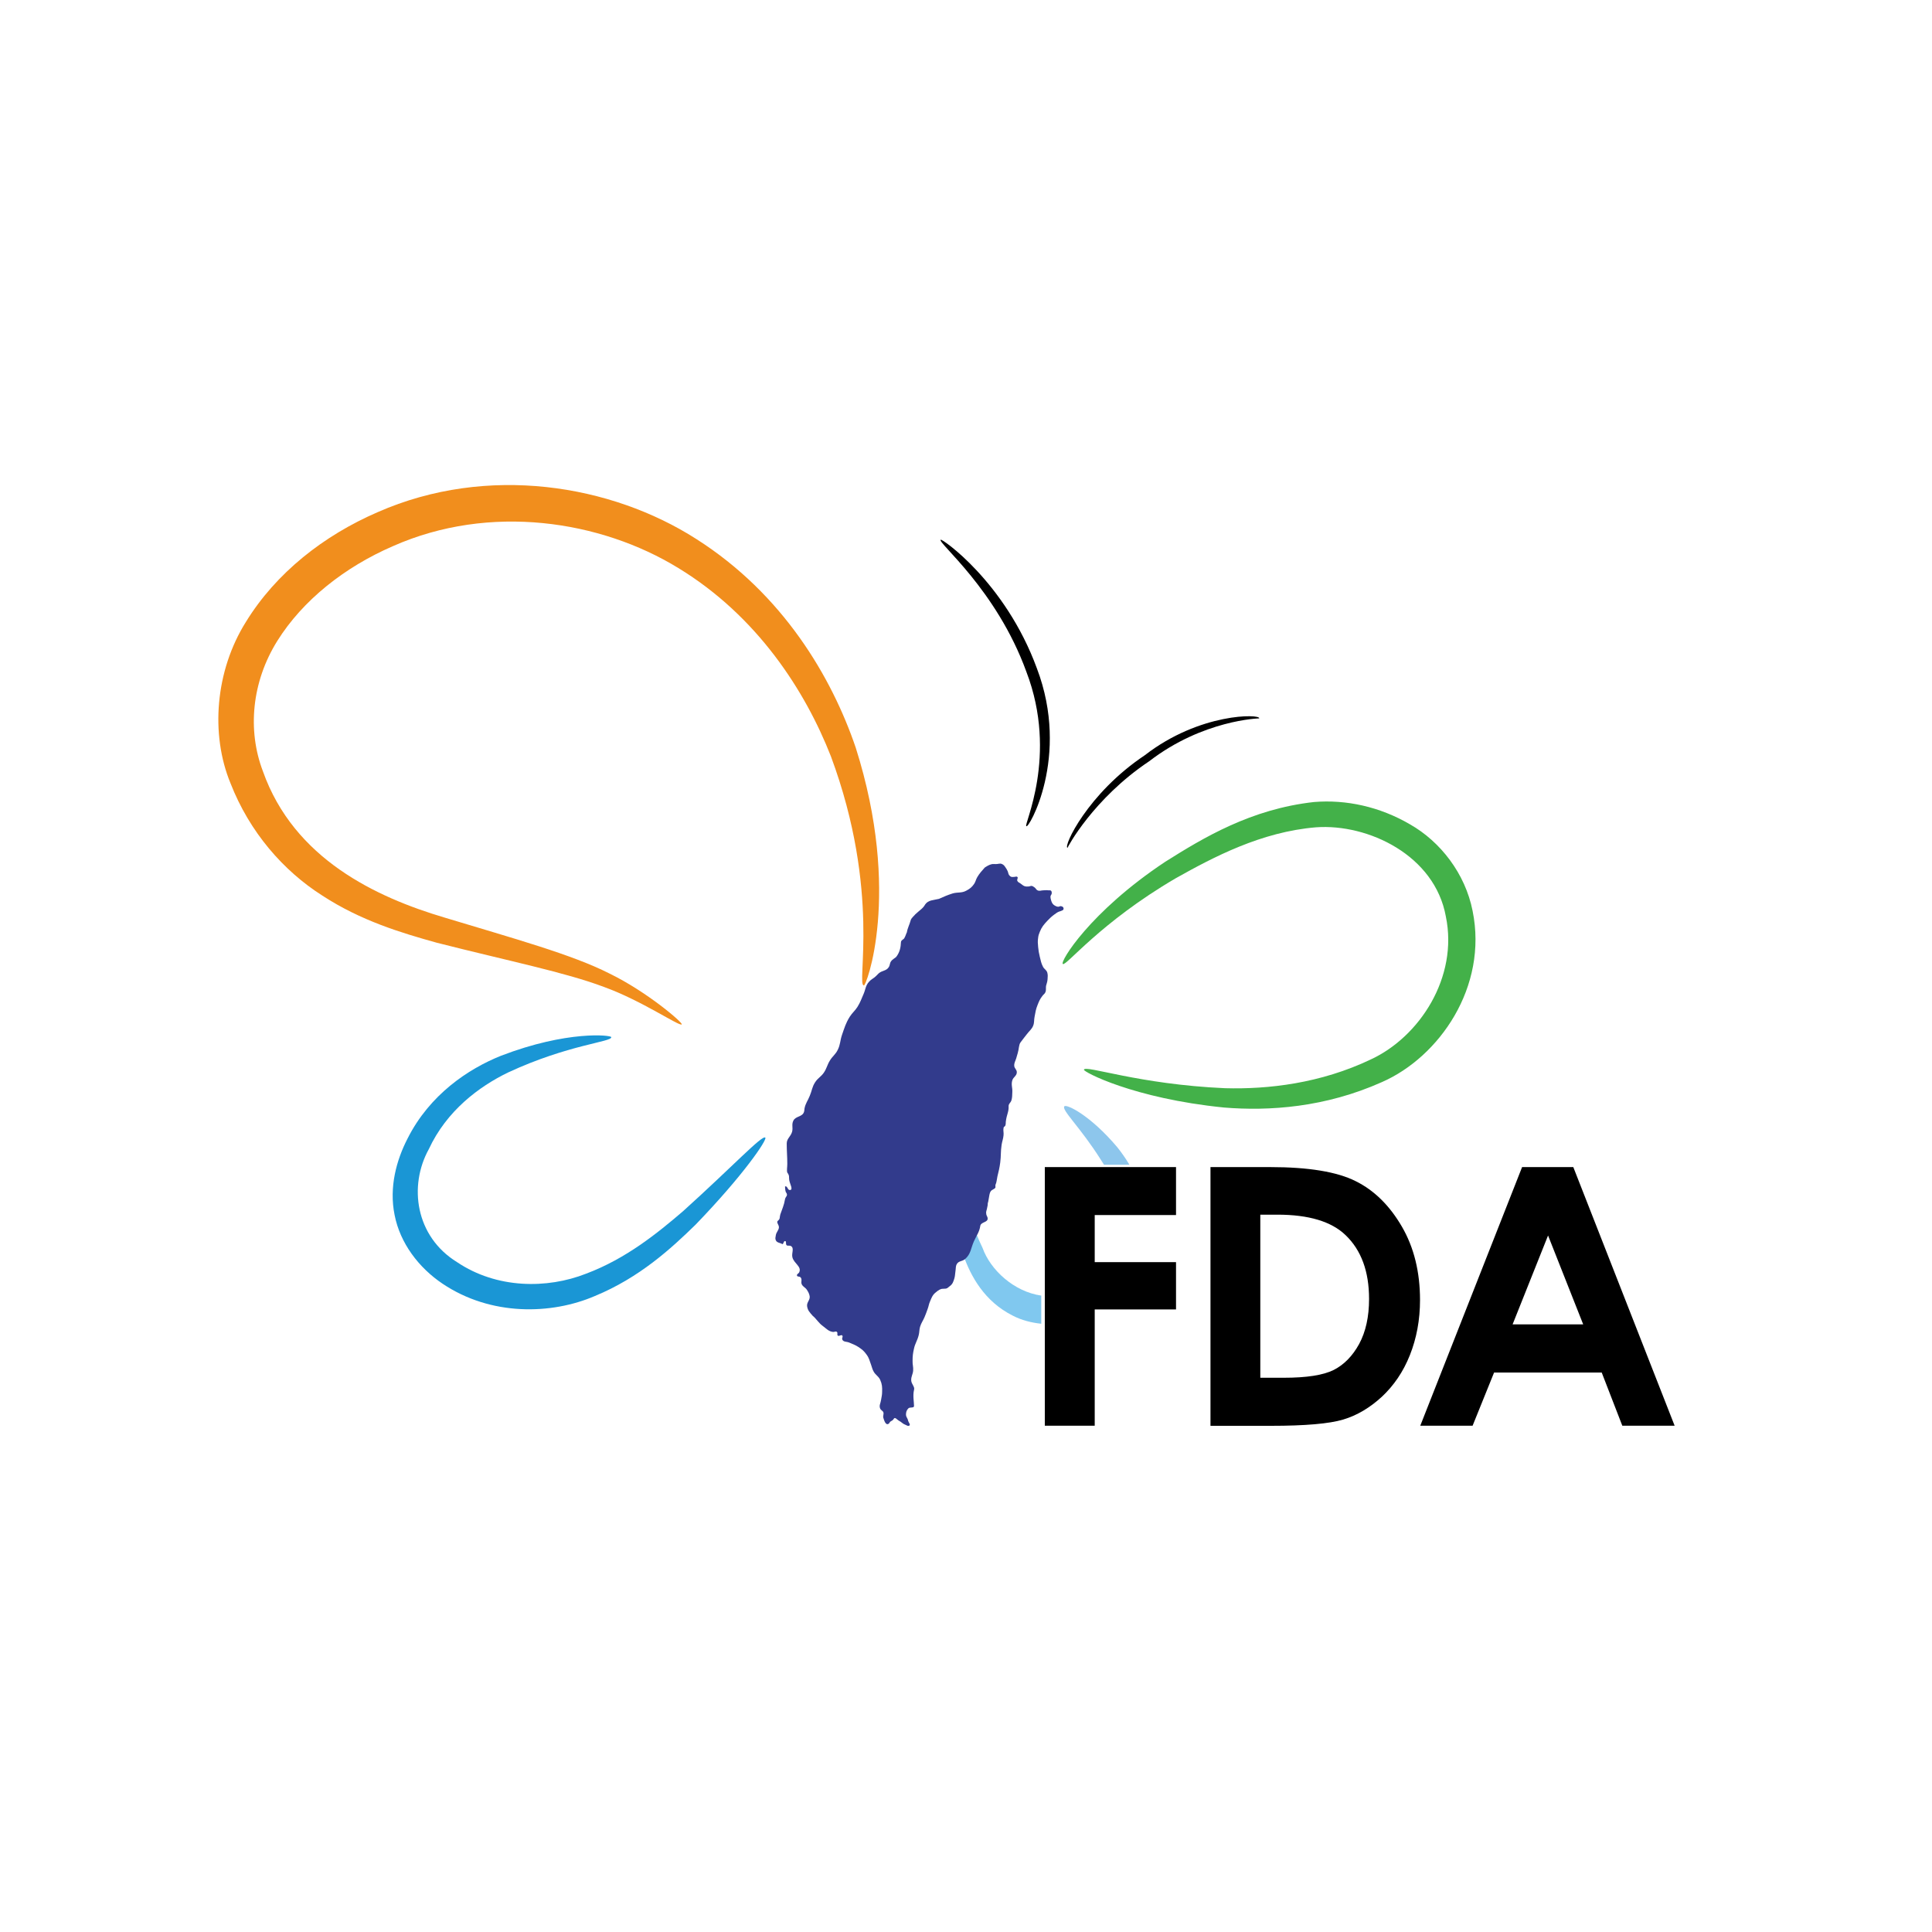 <?xml version="1.0" encoding="UTF-8"?>
<svg width="240" id="_圖層_1" data-name="圖層 1" xmlns="http://www.w3.org/2000/svg" viewBox="0 0 240 240">
  <path d="M129.32,160.94c-3.38-.5-6.28-3.18-7.26-5.91-2.02-4.2-2.32-7.41-2.93-7.32-.35,0-1.08,3.21.58,8.32.87,2.43,2.54,5.63,6.11,7.41,1.08.56,2.28.87,3.53,1v-3.51h-.02Z" style="fill: #80c8ef;"/>
  <path d="M137.14,144.69h3.16c-.48-.82-1-1.54-1.5-2.17-3.4-4.03-6.33-5.39-6.58-5.09-.39.45,1.95,2.56,4.48,6.56.15.22.3.46.45.71" style="fill: #8dc6ec;"/>
  <path d="M107.31,122.4c-.98.06,2.15-11.65-4.09-28.44-3.19-8.14-9.14-17.42-18.96-23.4-9.64-5.91-23.4-8.06-35.46-2.71-6,2.6-11.2,6.72-14.36,11.78-3.16,5.07-3.73,11.07-1.78,16.18,3.86,10.9,14.1,15.66,22.55,18.17,8.58,2.6,15.86,4.59,20.49,6.95,4.68,2.27,9.16,6.13,8.99,6.32-.22.33-4.98-2.97-9.7-4.66-4.7-1.78-11.79-3.21-20.73-5.48-4.42-1.23-9.42-2.73-14.21-5.85-4.85-3.08-9.05-7.89-11.42-13.97-2.51-6.09-1.89-13.95,1.91-20.02,3.75-6.11,9.68-10.75,16.38-13.65,13.65-6,29.03-3.42,39.58,3.34,10.77,6.85,16.81,17.14,19.8,25.91,5.76,18.15,1.23,29.89,1,29.55" style="fill: #f18e1d;"/>
  <path d="M75.93,128.84c.13.59-5.33.91-12.8,4.38-3.64,1.76-7.65,4.77-9.86,9.53-2.53,4.57-1.67,10.85,3.51,14.04,4.92,3.31,11.18,3.34,16.03,1.43,4.96-1.86,8.88-5.05,12.04-7.76,6.22-5.61,9.84-9.51,10.22-9.14.26.24-2.67,4.61-8.66,10.81-3.06,2.99-6.98,6.58-12.5,8.86-5.42,2.34-12.93,2.51-18.93-1.52-2.97-1.99-5.28-5.05-5.96-8.53-.71-3.47.24-6.85,1.6-9.49,2.75-5.48,7.56-8.67,11.59-10.29,8.25-3.18,13.73-2.58,13.73-2.32" style="fill: #1a96d5;"/>
  <path d="M132.03,119.74c-.41-.2,3.31-6.45,12.74-12.7,4.72-2.97,10.62-6.54,18.46-7.41,3.99-.33,8.17.58,11.92,2.77,3.79,2.15,6.87,6.13,7.78,10.75,1.93,9.44-4.14,18.15-11.26,21.27-7.06,3.16-14.02,3.62-19.63,3.16-11.27-1.13-17.52-4.46-17.39-4.7.15-.63,6.72,1.82,17.52,2.3,5.35.15,11.87-.59,18.13-3.58,6.04-2.8,10.87-10.2,9.31-17.74-1.37-7.62-9.66-11.55-16.12-11.09-6.82.56-12.76,3.71-17.42,6.32-9.44,5.52-13.65,10.98-14.04,10.66" style="fill: #43b149;"/>
  <path d="M112.8,176.47c.06.24.35.5.15.63-.17.09-.3-.04-.48-.11-.33-.11-.45-.32-.76-.48-.26-.13-.52-.52-.67-.28-.2.32-.32.24-.48.41-.07.09-.09.19-.2.24-.33.19-.52-.39-.63-.76-.07-.26.09-.45,0-.69-.09-.2-.3-.24-.39-.45-.17-.39.06-.67.11-1.08.06-.39.13-.61.13-1,.02-.59,0-.95-.24-1.49-.22-.48-.59-.59-.84-1.08-.15-.28-.17-.46-.28-.76-.2-.52-.24-.84-.56-1.28-.32-.46-.58-.67-1.04-.97-.39-.26-.65-.32-1.08-.52-.35-.17-.78-.06-.91-.41-.07-.19.13-.35,0-.48-.13-.17-.41.15-.56,0-.13-.13.04-.33-.11-.45-.13-.13-.3.02-.48,0-.54-.07-.78-.37-1.23-.71-.58-.41-.87-.97-1.28-1.28-.39-.45-.63-.67-.71-1.21-.06-.5.39-.76.32-1.24-.06-.33-.17-.52-.35-.8-.2-.3-.46-.35-.63-.67-.15-.32.09-.61-.15-.87-.13-.15-.43-.04-.45-.24-.02-.19.2-.22.28-.39.33-.71-.63-1.08-.84-1.84-.15-.54.28-1.15-.2-1.43-.19-.09-.35.02-.52-.09-.17-.15.02-.5-.2-.52-.2-.02-.19.45-.35.37-.28-.17-.67-.15-.8-.48-.09-.2-.04-.35,0-.59.06-.43.35-.59.39-1,.02-.32-.39-.65-.11-.84.28-.24.17-.35.28-.76.24-.72.46-1.13.59-1.91.06-.35.45-.41.09-.89-.09-.24-.09-.69-.09-.69.32-.09.3.45.59.45.48,0,0-.76-.07-1.24-.06-.37.07-.52-.24-.93-.09-.24,0-.65,0-1.08,0-.98-.07-1.52-.07-2.53,0-.63.5-.85.67-1.47.13-.52-.09-.87.15-1.36.28-.59,1.11-.45,1.32-1.08.06-.17.04-.28.07-.45.13-.65.41-.95.65-1.56.28-.65.28-1.1.67-1.69.33-.52.72-.67,1.08-1.19.37-.54.41-.97.76-1.52.33-.54.69-.74.97-1.32.33-.67.28-1.13.52-1.84.32-.91.46-1.45.97-2.27.32-.5.63-.71.95-1.21.37-.59.48-.97.76-1.6.26-.59.24-1.04.67-1.52.28-.33.56-.41.87-.71.15-.13.2-.22.35-.35.43-.37.93-.28,1.24-.76.17-.26.11-.48.28-.72.19-.28.48-.39.65-.56.45-.59.56-1.19.59-1.84.04-.28.28-.28.41-.48.2-.35.24-.61.32-.72.09-.56.33-.95.48-1.52.07-.28.52-.63.56-.72.63-.59.95-.72,1.24-1.24.39-.56,1.04-.52,1.71-.69.63-.28,1.02-.46,1.69-.67.65-.19,1.11-.02,1.71-.35.45-.24.69-.43.97-.84.2-.3.2-.52.39-.84.3-.5.52-.72.93-1.19.24-.15.52-.35.91-.43.19-.02.3,0,.48,0,.3,0,.5-.13.76,0,.2.09.28.2.41.39.13.17.19.3.28.48.09.2.07.35.2.52.09.09.15.17.28.2s.2,0,.35,0,.26-.09.37,0c.15.11-.07.32,0,.48.07.19.24.22.41.35.19.13.28.24.48.32.2.06.33.06.56.04.13-.02.19-.07.32-.07.17.02.24.11.39.2.15.11.17.26.35.35.26.13.45,0,.72,0,.24,0,.39-.04.63,0,.15.02.26-.04.35.07.07.09.07.17.07.28,0,.17-.11.22-.15.37-.02.2.02.33.07.52.09.3.19.5.45.65.15.09.24.13.43.15.15,0,.24-.11.37-.07s.24.07.28.2c.02.07.04.13,0,.2-.04.11-.13.11-.24.17s-.19.06-.32.11c-.26.11-.37.22-.59.37-.35.26-.54.45-.84.76-.45.48-.71.78-.95,1.39-.11.28-.17.43-.2.72-.07.45-.04.71,0,1.15.04.46.09.72.2,1.19.13.52.17.82.41,1.28.17.3.41.37.52.69.09.32.06.5.04.84s-.11.5-.19.84c-.04.3.04.52-.09.8-.09.2-.24.26-.37.45-.3.39-.41.65-.59,1.11-.22.54-.26.87-.37,1.45-.09.43-.02.71-.17,1.11-.19.48-.48.65-.8,1.08-.32.41-.56.71-.8,1.04-.2.32-.17.78-.32,1.28-.07.26-.13.43-.2.69-.11.35-.26.54-.24.91.02.33.32.46.32.8,0,.45-.43.58-.56,1-.17.56.04.91,0,1.49-.02.39,0,.63-.11,1-.09.3-.35.39-.35.72.04.72-.24,1-.35,1.95,0,.76-.22.45-.28.76-.06.35.04.56,0,.91-.04.46-.17.72-.24,1.19-.13.85-.06,1.34-.17,2.19-.09.69-.19,1.06-.35,1.73-.09.41-.09.72-.24,1.04-.07.35.2.32-.45.67-.32.17-.33.85-.45,1.41-.04.17-.07.17-.07.45-.15.87-.24.71-.17,1.15.04.2.17.3.17.52,0,.48-.8.41-.91.87-.13.84-.46,1.19-.8,1.95-.39.87-.37,1.56-1.08,2.19-.35.32-.8.22-1.04.63-.17.3-.11.52-.17.87s-.04.56-.13.89c-.13.43-.22.74-.59,1-.3.22-.24.32-.87.32-.28,0-.56.19-.84.43-.41.32-.52.63-.72,1.11-.17.37-.17.61-.32,1-.13.39-.22.59-.37.97-.2.48-.41.71-.56,1.21-.11.39-.07.65-.17,1.04-.17.69-.45,1.02-.59,1.69-.13.58-.17.91-.17,1.49-.02.48.11.76.07,1.24-.04.46-.26.71-.24,1.19s.48.8.35,1.19c-.17.72,0,1.49,0,1.99,0,.32-.52.09-.72.32-.22.24-.28.46-.28.8.02.26.19.39.26.67" style="fill: #323b8c;"/>
  <path d="M129.78,144.98h16.31v5.96h-10.1v5.85h10.1v5.87h-10.1v14.45h-6.2v-32.13Z"/>
  <path d="M150.36,144.98h7.41c4.77,0,8.32.58,10.64,1.75,2.32,1.15,4.23,3.05,5.74,5.65s2.25,5.65,2.25,9.12c0,2.47-.43,4.75-1.26,6.84s-2.01,3.79-3.47,5.16c-1.49,1.37-3.08,2.32-4.81,2.84s-4.72.78-8.97.78h-7.52v-32.13ZM156.56,150.89v20.26h2.9c2.86,0,4.92-.32,6.22-.97,1.28-.65,2.34-1.73,3.16-3.23.82-1.52,1.23-3.38,1.23-5.59,0-3.42-.97-6.06-2.92-7.93-1.76-1.69-4.57-2.54-8.47-2.54h-2.12Z"/>
  <path d="M189.07,144.98h6.37l12.59,32.13h-6.5l-2.56-6.61h-13.37l-2.67,6.61h-6.5l12.65-32.13ZM192.3,153.49l-4.4,11.03h8.77l-4.36-11.03Z"/>
  <path d="M127.5,102.62c-.43.02,4.01-8.71,0-19.17-3.73-10.27-11.11-16.07-10.64-16.4,0-.26,7.99,5.18,11.94,15.96,4.2,11.03-1.11,20.12-1.3,19.61"/>
  <path d="M156.42,89.24s-6.97.17-13.67,5.33c-6.97,4.66-10.18,10.75-10.14,10.75-.56-.13,2.49-6.76,9.6-11.5,6.85-5.31,14.38-5.13,14.21-4.59"/>
  <path d="M27.14,60.23h185.74v119.54H27.14V60.23Z" style="fill: none;"/>
</svg>